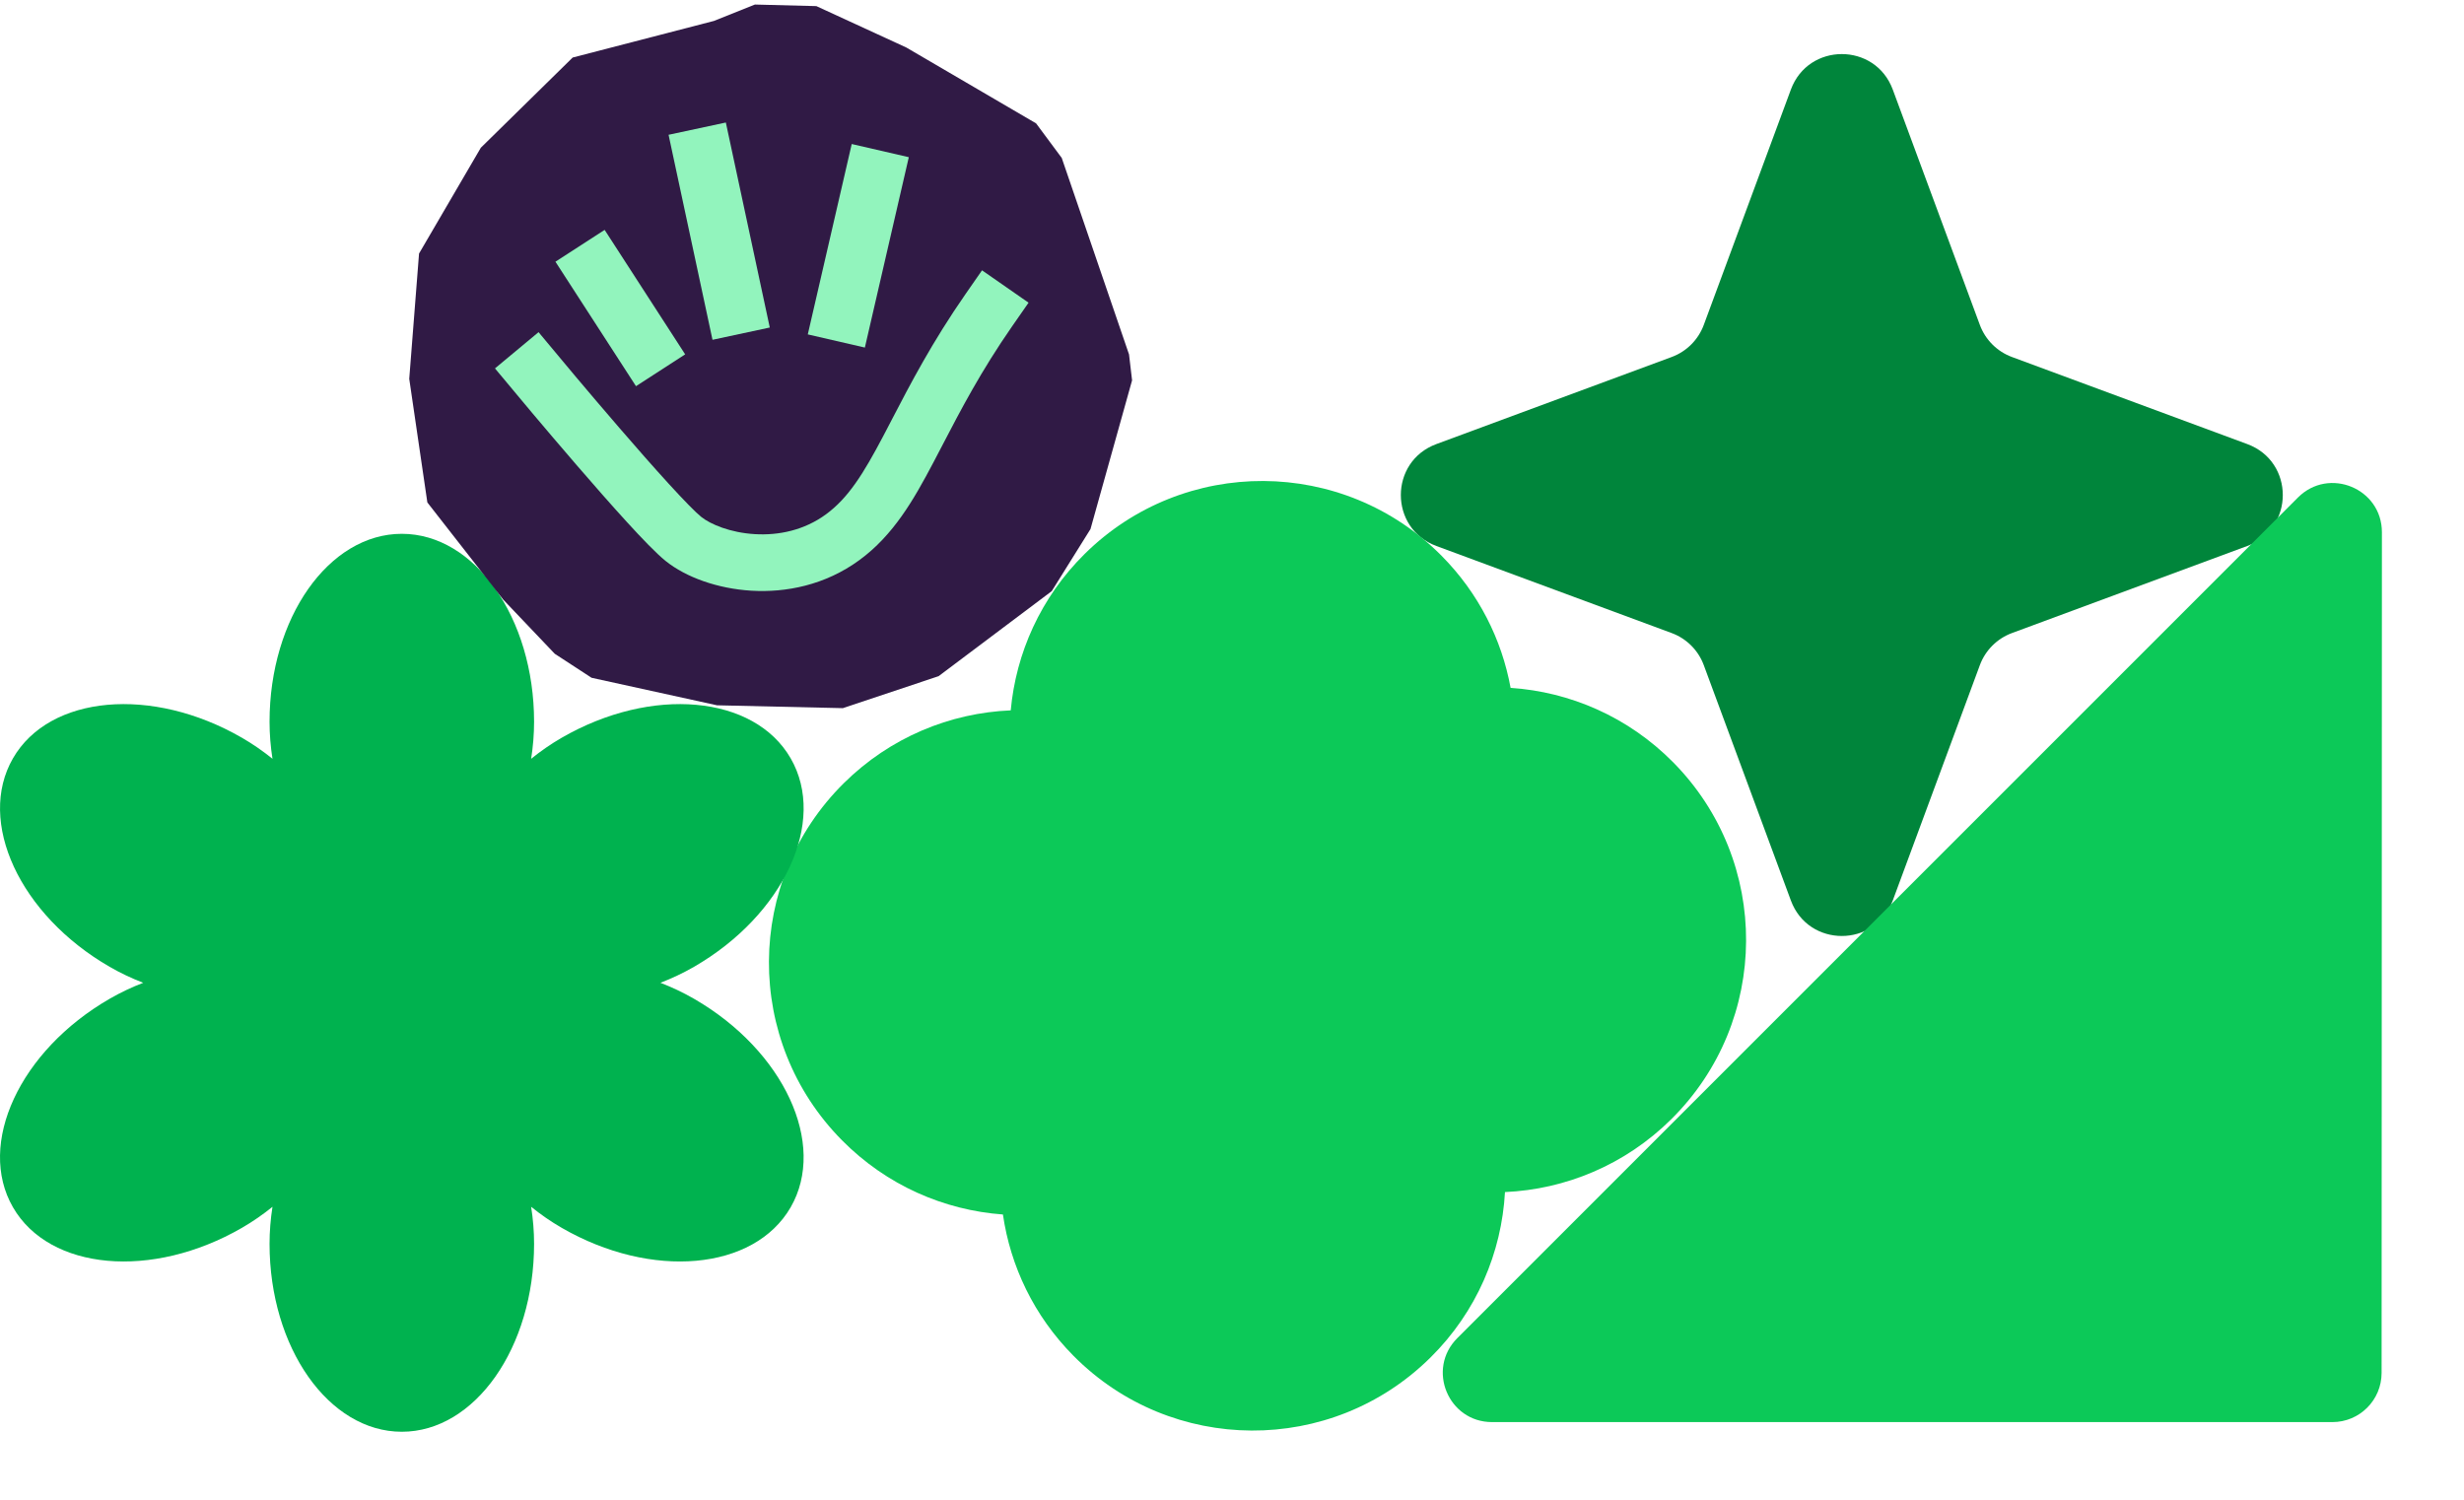 <?xml version="1.0" encoding="UTF-8"?> <svg xmlns="http://www.w3.org/2000/svg" width="271" height="165" viewBox="0 0 271 165" fill="none"><path d="M196.968 9.849C198.892 4.648 206.248 4.648 208.173 9.849L217.752 35.737C218.357 37.372 219.647 38.661 221.282 39.266L247.169 48.846C252.371 50.77 252.371 58.126 247.169 60.051L221.282 69.63C219.647 70.235 218.357 71.525 217.752 73.16L208.173 99.047C206.248 104.249 198.892 104.249 196.968 99.047L187.388 73.16C186.783 71.525 185.494 70.235 183.859 69.63L157.971 60.051C152.77 58.126 152.77 50.77 157.971 48.846L183.859 39.266C185.494 38.661 186.783 37.372 187.388 35.737L196.968 9.849Z" fill="#00853B"></path><path d="M252.739 54.72C256.147 51.312 261.974 53.727 261.972 58.546L261.937 151.009C261.936 153.995 259.515 156.416 256.529 156.416H164.101C159.283 156.416 156.869 150.59 160.277 147.183L252.739 54.72Z" fill="#0CC958"></path><path fill-rule="evenodd" clip-rule="evenodd" d="M158.563 61.143C162.646 65.268 165.171 70.349 166.142 75.658C172.66 76.096 179.051 78.823 184.009 83.832C194.799 94.735 194.708 112.321 183.805 123.111C178.712 128.152 172.159 130.818 165.523 131.116C165.156 137.749 162.422 144.273 157.329 149.314C146.426 160.104 128.84 160.013 118.05 149.11C113.708 144.723 111.128 139.255 110.305 133.582C103.844 133.109 97.519 130.386 92.604 125.419C81.814 114.516 81.905 96.931 92.807 86.14C97.92 81.081 104.502 78.414 111.164 78.132C111.739 71.848 114.448 65.725 119.284 60.938C130.187 50.148 147.773 50.24 158.563 61.143Z" fill="#0CC958"></path><path fill-rule="evenodd" clip-rule="evenodd" d="M58.74 79.386C58.74 80.761 58.626 82.122 58.417 83.459C59.47 82.61 60.591 81.83 61.782 81.143C71.67 75.435 82.941 76.445 86.96 83.405C90.98 90.365 86.218 100.632 76.329 106.34C75.137 107.028 73.901 107.609 72.638 108.097C73.901 108.585 75.137 109.166 76.329 109.854C86.218 115.562 90.976 125.829 86.96 132.789C82.944 139.749 71.67 140.759 61.782 135.051C60.591 134.364 59.47 133.584 58.417 132.735C58.626 134.072 58.74 135.432 58.74 136.807C58.74 148.223 52.228 157.479 44.193 157.479C36.157 157.479 29.646 148.223 29.646 136.807C29.646 135.433 29.76 134.073 29.969 132.737C28.916 133.586 27.796 134.365 26.605 135.052C16.717 140.76 5.447 139.749 1.427 132.789C-2.592 125.83 2.17 115.563 12.058 109.855C13.25 109.166 14.487 108.585 15.75 108.097C14.487 107.609 13.251 107.028 12.059 106.34C2.171 100.632 -2.588 90.365 1.428 83.405C5.444 76.445 16.718 75.435 26.606 81.143C27.796 81.83 28.916 82.609 29.969 83.457C29.76 82.121 29.646 80.761 29.646 79.386C29.646 67.97 36.157 58.714 44.193 58.714C52.228 58.714 58.74 67.97 58.74 79.386Z" fill="#00B24F"></path><path d="M89.787 0.673L99.677 5.224L113.953 13.57L116.775 17.373L124.175 38.983L124.51 41.833L119.937 58.19L115.671 65.022L103.228 74.372L92.703 77.889L78.859 77.575L65.061 74.548L61.015 71.909L55.358 65.966L47.002 55.264L45.01 41.669L46.088 27.887L52.884 16.248L62.985 6.328L78.53 2.3L83.03 0.5L89.787 0.673Z" fill="#301A45"></path><path d="M73.531 14.825L78.363 37.374L84.663 36.024L79.831 13.475L73.531 14.825Z" fill="#92F4BD"></path><path d="M69.948 42.476L61.089 28.785L66.499 25.285L75.357 38.976L69.948 42.476Z" fill="#92F4BD"></path><path d="M111.345 35.85L113.125 33.292L108.008 29.733L106.229 32.291C102.52 37.621 100.094 42.292 98.117 46.096L98.115 46.1C97.782 46.742 97.461 47.358 97.15 47.95C94.939 52.144 93.294 54.773 90.844 56.571C88.452 58.325 85.642 58.907 83.013 58.749C80.309 58.587 78.135 57.665 77.118 56.847C76.525 56.37 75.26 55.084 73.542 53.203C71.886 51.391 69.968 49.204 68.137 47.083C66.308 44.964 64.579 42.925 63.307 41.415C62.044 39.916 60.79 38.409 59.537 36.901L59.232 36.534L54.44 40.519L54.738 40.878C56.002 42.398 57.267 43.919 58.541 45.431C59.823 46.953 61.569 49.012 63.419 51.155C65.266 53.295 67.228 55.532 68.94 57.407C70.589 59.212 72.179 60.873 73.211 61.703C75.444 63.499 78.94 64.749 82.64 64.971C86.415 65.197 90.741 64.376 94.531 61.596C98.262 58.859 100.469 55.018 102.663 50.856C102.994 50.229 103.327 49.588 103.669 48.931L103.67 48.928C105.645 45.13 107.882 40.828 111.345 35.85Z" fill="#92F4BD"></path><path d="M88.844 36.78L93.676 15.841L99.954 17.289L95.122 38.228L88.844 36.78Z" fill="#92F4BD"></path></svg> 